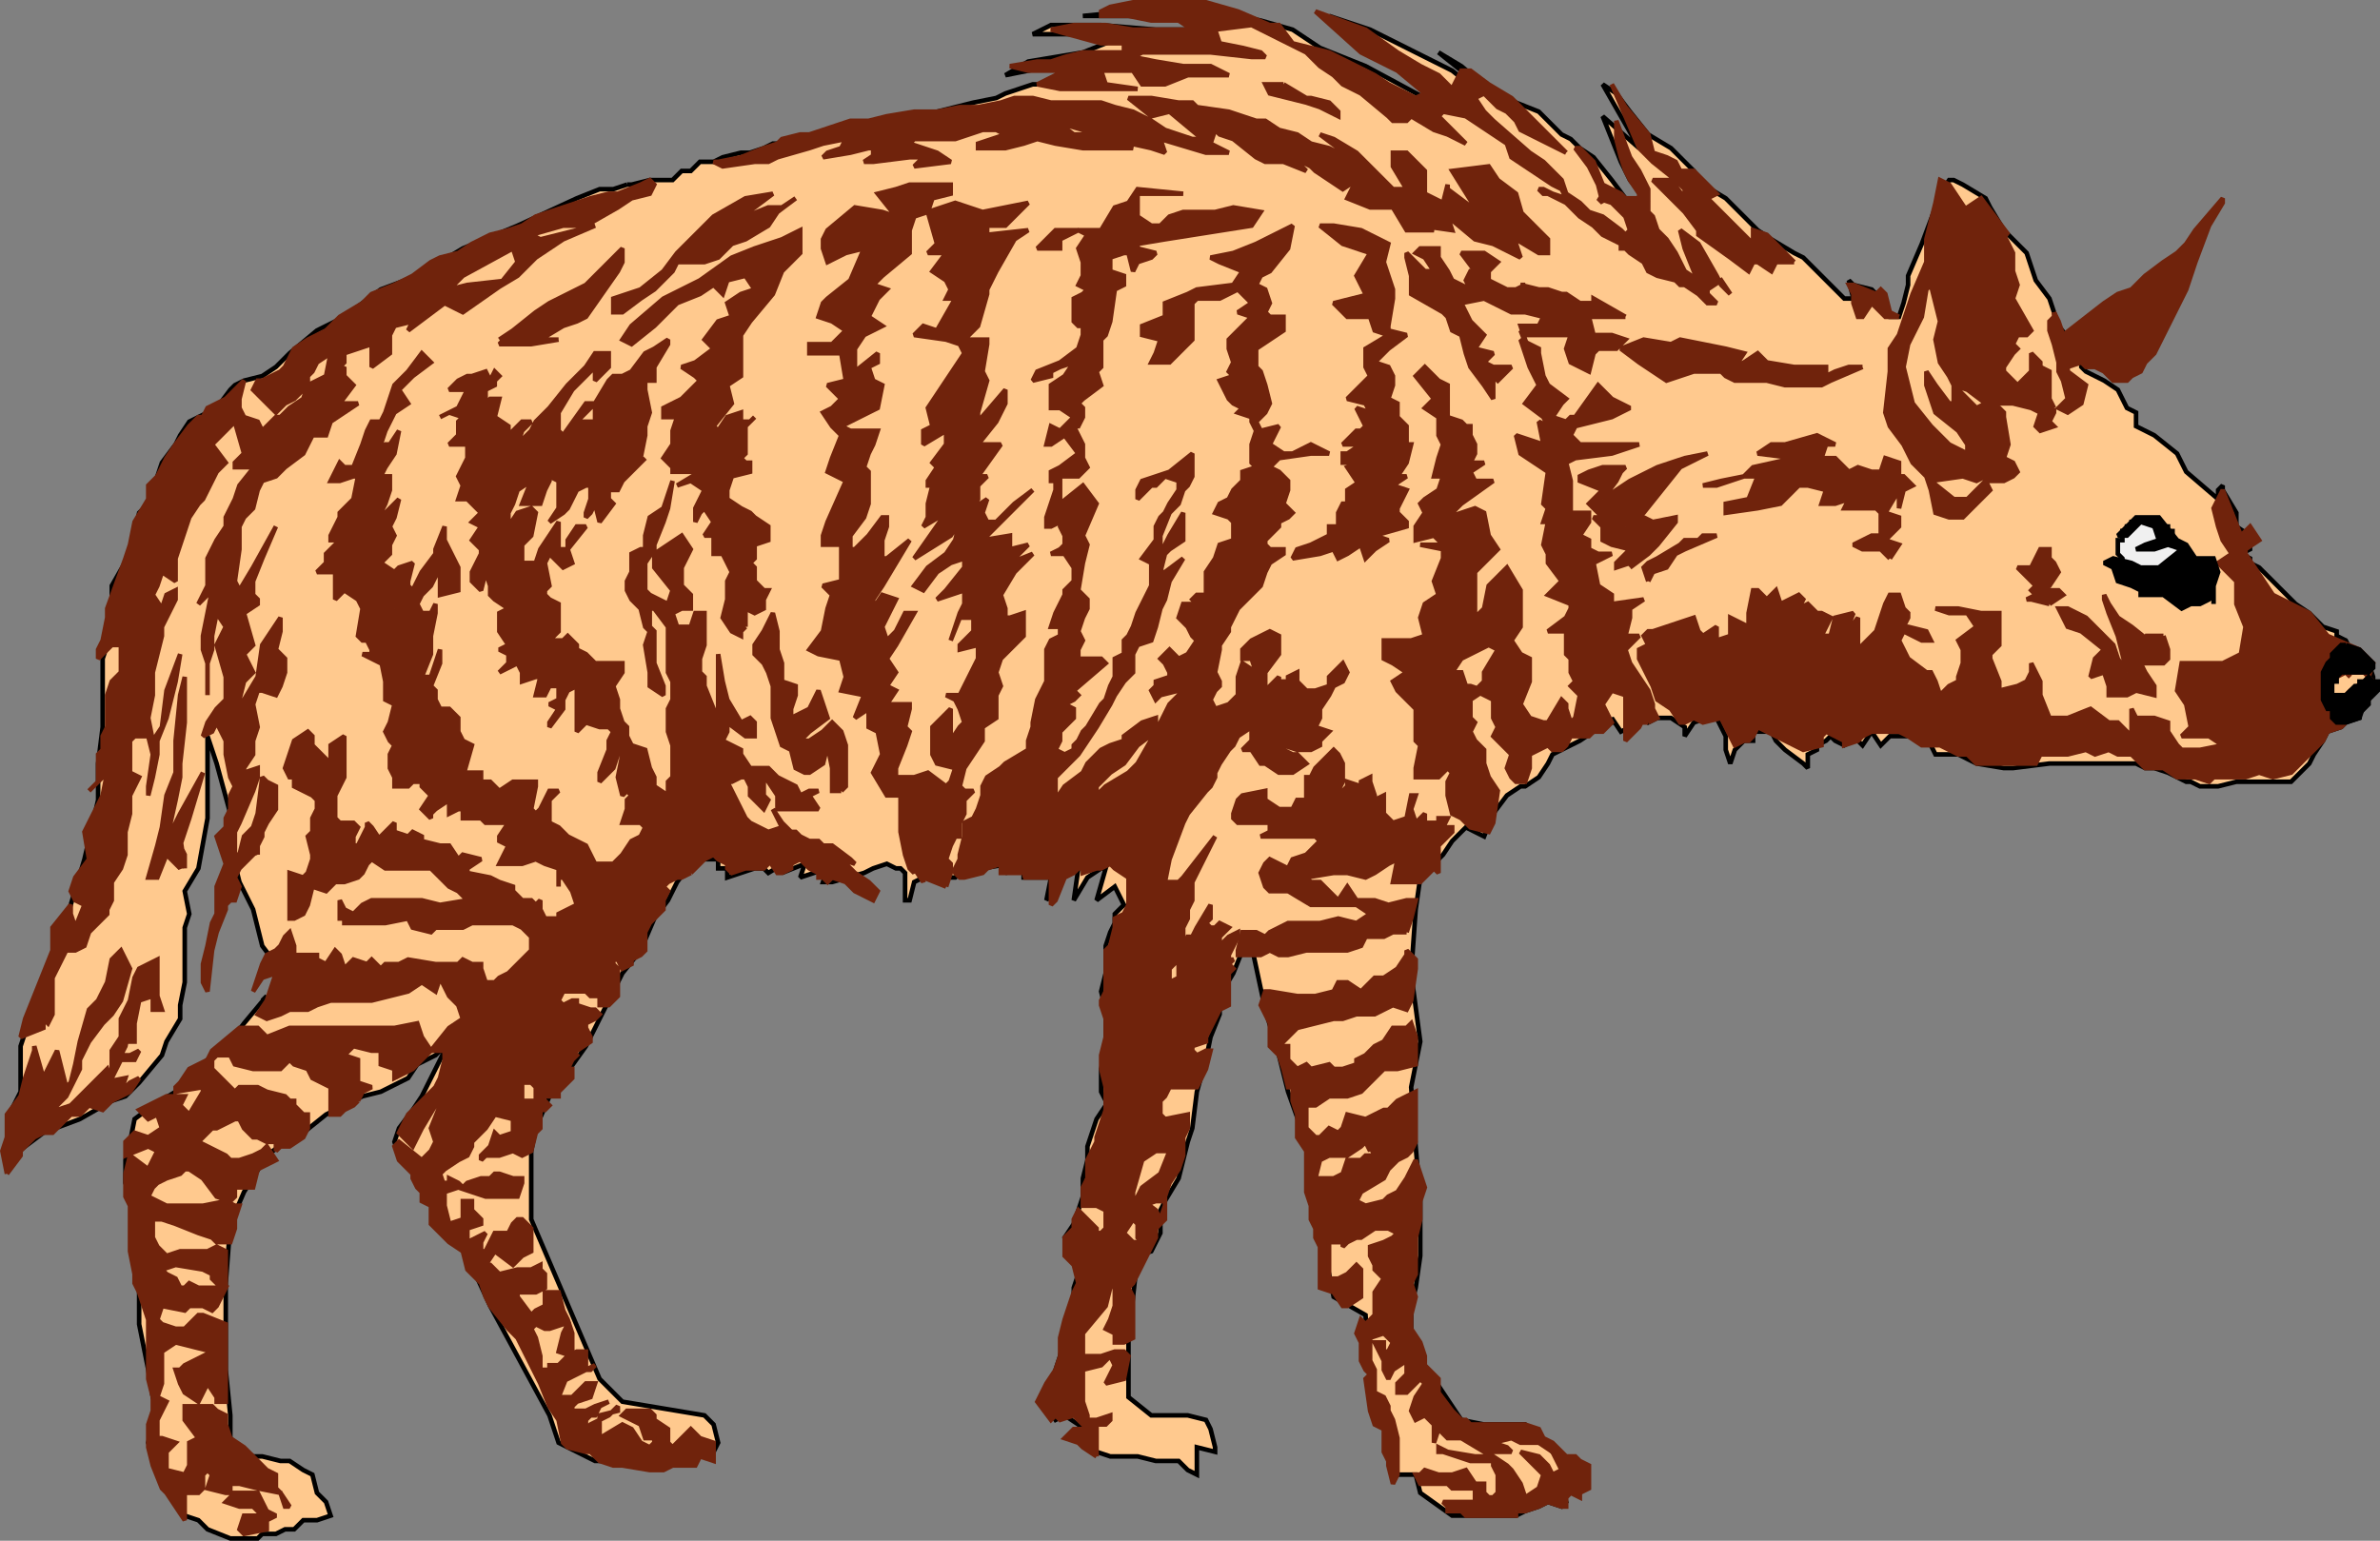 <svg xmlns="http://www.w3.org/2000/svg" width="522.016" height="338" version="1.2"><rect width="100%" height="100%" fill="#808080" stroke="none"/><g fill="none" fill-rule="evenodd" stroke="#000" stroke-miterlimit="2" font-family="'Sans Serif'" font-size="12.5" font-weight="400"><path fill="#ffc98e" d="m137.516 40.5-3 1h-3l-5 2-13 6-12 5-10 6-8 3-8 6-6 3-6 5-3 3-3 2-4 1-2 1-1 1-3 4-2 1-4 2-2 3-1 2-3 4-1 3-1 2-1 4-2 2-1 5-1 4-4 7v9l-1 4-1 3v15l-1 8v8l-3 13-3 10-4 11-2 8-3 6-2 6v10l-2 4v8l-1 3 8-6 8-3 7-4 3-1 3-3 5-6 1-3 3-5v-3l1-5v-12l1-3-1-5 3-5 2-11v-18l2 6 3 11v7l2 8 3 6 2 8 3 4v6l-3 2 1-1-5 6-3 4-5 4-4 5-3 2-5 3-4 3-1 5-1 4v5l2 6v6l1 4v15l2 10 1 6 1 3-1 3-1 4 2 5 2 5 3 4 1 2 3 1 2 2 5 2h6l1-1h3l2-1h2l2-2h3l3-1-1-3-2-2-1-4-2-1-3-2h-2l-4-1h-2l-3-2-2-2v-5l-1-10v-19l1-13 3-7 5-8 4-3 4-2 5-4 4-2 4-2 4-1 6-3 2-3 4-2 2-2 1-1-2 4-1 2-3 6-2 3-3 4-1 3 1 3 5 5 2 1 2 5 1 5 4 4 6 13 13 24 2 6 6 3 2 1h7l6-1h5l8-1 1-2-1-4-2-2-6-1-6-1-6-1-5-5-9-21-6-14v-15l1-5 3-7 3-4 5-7 3-6 3-6 2-4 4-5 3-7 3-4 2-4 3-4 3-1h3v2h2v2l6-2h2l1 1 5-3-2 3 5-2-1 3 6-2-1 3h2l7-2 2-1 3-1 2 1h1l1 1v6h1l1-4 2-1 3-2 2 2h2l2-2h4l6-1-1 2 4-1v2h6l-1 5 3-4 1-2 3-1-1 7 3-5 3-2h1l-2 7 4-3 2 4-2 2v2l-1 2-1 3v6l-1 4 1 4v9l-1 4v5l1 2v1l-2 3-2 6v3l-1 4v4l-2 6-2 3 2 4 1 2v2l-1 3v4l-2 6-1 5-1 3v5l-2 1v2l2 3 2-1 3 2 1 1 3 5 3 1h6l4 1h5l2 2 2 1v-6l4 1v-1l-1-4-1-2-4-1h-8l-5-4v-13l2-18 3-1 2-4v-5l1-2 3-5 2-8 1-3 1-8 2-7 1-5 2-5v-4l3-5 2-5 2-1 3 14 3 10 2 8 5 14 1 12 3 14 1 5 7 4 1 15 5 13v4l1 3h4l1 4 7 5h14l2-1 3-1 2-1 3 1 1-1-1-3h2l-2-6-2-2-6-6h-9l-5-1-6-9-3-3-2-6v-7l1-4 1-7v-12l-1-12-1-13 2-10-2-15 1-14 1-7 5-5 2-3 3-3 4 2 2-5 3-4 3-2h1l3-2 2-3 1-2 2-1 2-1 2-1 3-2 2-2h2v-1l2 3 4-2 1-1 1 1 2-1h3l3 2v2l2-3 3-1h2l2 4v3l1 3 1-3 2-2h2v-2h4l1 2 2 2 4 3 1 1v-3l2-1v-1l2-1 1-1 1 1 2 1 2-1h1l1 1 2-3 2 3 2-2h8l2 4h5l4 2 6 1h2l8-1h19l2 1h2l3 1 2 1 2 1h1l2 1h4l4-1h12l4-4 1-2 2-3 1-2 3-1 1-1 3-1 1-3 1-2 1-2v-2l-1-3-2-2-2-1-1-2-2-1v-1l-3-1-3-3-3-2-7-7-1-1-2-1v-1l-2-1 2-1v-3l-3-2v-3l-3-5v-1l-1 1v2l-7-6-2-4-5-4-4-2v-3l-2-1-2-4-3-2-4-2-1-1v-1l-1-3-4-5-2-6-3-4-2-6-5-5-3-5-1-2-5-3-2-1h-1l-2 3-1 3-3 8-3 7v2l-1 4-1 3h-2l-2-4-2-2-4-1-1-1 1 4h-2l-3-3-1-1-5-5-2-1-5-3-3-2-7-7-5-3-2-3-5-5-5-3-4-5-3-4-3-2 8 14-8-7 4 10 2 4 4 5-5-1-3-4-4-5-3-2-2-2-2-1-3-3-2-2-5-2-6-3-6-5-5-3 5 4 3 4-5-4-10-5-8-4-6-2-3-1 13 9 7 6 1 2v1l-13-7-10-4-6-4-7-2-10-2h-19l-10 1h13l10 1 2 2h-9l-12-1h-11l-4 2h21l-10 4-12 2-5 3 10-2h6l-3 2-4 2h-3l-6 2-2 1-5 1-8 2-2 1-6 1h-6l-7 3-5 1h-4l-4 1h-2l-2 1-3 1h-2l-4 1-2 1h-3l-2 2h-2l-2 2h-5l-4 1h-1" vector-effect="non-scaling-stroke"/><path fill="#70230c" stroke="#70230c" d="m452.516 73.5 1 7 3-1 1 1h2l2 1 1 1 1 1h3l1-1 2-1 1-2 2-2 2-4 5-10 2-6 3-8 3-5v-1l-6 7-2 3-2 2-3 2-4 3-3 3-3 1-3 2-9 7m67 75-1 1-3 2-1 1-2 1-3-1 3-4 2-1 1 1-1-1h4l1 1 1-3-3-3-7-3-4-5-8-4-6-9v-1l3-2-2-3-2 2-4-10-2 4 1 4 1 3 2 3-3 2 4 4v5l2 5-1 6-4 2h-9l-1 6 2 3 1 5-1 1-1 1h6l3 2-5 1h-4l-1-1-2-3v-2l-3-1h-4l-1-2v6l-1-1-2-2h-2l-4-3-5 2h-4l-2-5v-3l-2-4v2l-1 2-2 1-4 1v-2l-2-5v-1l2-2v-7h-4l-5-1h-5l3 1h4l2 3-4 3 1 2v3l-1 3v1l-2 1-2 2-1-3-1-2h-1l-4-3-1-2-1-2 1-2 4 2h2l-1-2-4-1h-1l1-2v-1l-1-1-1-3h-2l-1 2-1 3-1 3-4 4v-7l-3 4 2-5-4 1-1 4h-2l2-4-2-1h-1l-2-2-2 1 1-2-1-1-4 2-1-3-2 2-2-2h-1l-1 5v3l-4-2v4l-3 1v-3l-3 2-1-1-1-3-9 3h-1l-1 1 1 2-2 1v2l2 4 1 2 1 3 3 2 2 3h1l2-1 2 1 4-1 1 2 2 4 2-1h1l1-1 1-2 4 2 4 2 2 1 4-1v-2l1-1 4 2v1l3-1 1-1 2-1h6l2 1 3 2h4l2 1 2 1h2l2 2h13l1-2h6l4-1 2 1 3-1 2 1h3l3 3h4l3 2h4l3 1 1-1h7l3-1 3 1 4-1 1-1 3-3 1-1 2-2 1-2 3-1 2-2 4-4 1-3v-1l-1-1" vector-effect="non-scaling-stroke"/><path fill="#70230c" stroke="#70230c" d="m450.516 68.5 1 2 1 3 1 2v6l4 3-1 4-3 2-2-1 2-2-1-4-1-2v-2l-1-4-1-3v-2l1-1v-1m0 21-1-2v-6l-2-1v-1l-2-2v4l-3 3-2-2-1-1v-1l2-3 1-1-1-1 1-2h2l1-1-4-7 1-3-1-3v-4l-1-2-1-2-1-1 2 1-6-8-3 2v1l-2-3-2-3-2-1-1 5-2 8v5l-3 7-3 9-2 3v5l-1 9 1 3 3 4 2 4 3 3 1 3 1 5 3 1h3l6-6-1-2-4 4h-3l-5-4 7-1 3 1 2-1 1 1h3l2-1 1-1-1-2-2-1 1-3-1-6v-1l-1-1-3-1-4-3-3-1v4h-1l-3-4-2-3v3l2 6 5 4 2 3v2l-4-2-4-4-4-5-1-4-1-4 1-5 3-6 1-6 1-1 2 8-1 4 1 5 2 3 1 2 5 5 2-1h6l4 1 2 1-1 3 1 1 3-1-1-1 1-2v-1m-89 69 2-1-1-2v-1l-1-3-2-3-2-3-1-3 3-3h-3l1-4v-2l3-2-7 1v-2l-3-2-1-5 4-2h-3l-2-1v-2l-2-1 2-3v-2h-4v-7l-1-4 2-1 8-1 6-2h-13l-2-2 1-2 8-2 4-2-4-2-3-3-5 7h-1l-1 1-3-1 2-3 1-1-4-3-1-2-1-5v-1l-4-2 2 6 2 4-3 4 4 3 1 2-2-1 1 5-6-2 1 4 6 4-1 7 1 1-1 3h1l-1 5 1 2v2l3 4-3 3 5 2v1l-1 2-4 3h4v5l1 1v3l1 2-1 1 1 1 1 1-1 5-1 1-1-3v-1l-1-1-3 5h-1l-3-1-2-3 2-5v-5l-2-1-2-3 2-3v-8l-3-5-4 4-1 5-2 2v-10l3-3 2-2-2-3-1-5-2-1-6 2 3-3 7-5h-4l-1-2 3-2h-3l1-2v-2l-1-2v-2h-1l-1-1-3-1v-7l-2-1-3-3-2 2 4 5-2 2 3 2v4l1 2-1 3-1 4h2l-1 3-3 2-1 1 1 2-2 3v3l4-1 2 2h-5l5 1v2l-2 5 1 3-3 2-1 3 1 4-3 1h-6v4l2 1 3 2-3 2 1 2 4 4v7l1 1-1 5v2h5l2-2 1 1-1 2v3l1 4 2 1 2 2 4 1 1-2 1-7-2-3-1-3v-3l-2-2-1-2 1-2-1-1v-4l3-2-3-1h-1l-1-3h-2l2-3 6-3 2 1-3 5v2l-2 2 4 2v4l1 2-1 2 4 4-1 3 1 2 1 1h2l1-3v-3l4-2 1 1h2l1-1 1-2h4l1-1h2l2-2-2-4 2-3 3 1v10l1-1 2-2 1-2v1h1" vector-effect="non-scaling-stroke"/><path fill="#70230c" stroke="#70230c" d="m301.516 120.5 3-2-3-1 7-2v-1l-2-2v-1l2-4-3-1 3-2h-2l2-3 1-4h-1v-4l-2-2v-3l-2-1 1-3v-2l-1-2-3-1 3-3 4-3-4-1v-1l1-6v-2l-2-6 1-4-6-3-6-1h-3l5 4 6 2-3 5 2 4h1l-8 2 3 3h5l1 3 3 1-5 3v4l1 2-2 2-3 3 4 1 1 2-3-1 2 4-1 1h-1l-3 3h4l-3 2h-1v2h4l-3 1 2 3h1l-3 2v3h-1l-1 2v3h-2v2l-4 2-3 1-1 2 6-1 3-1 1 2 2-1 3-2 1 3 2-2" vector-effect="non-scaling-stroke"/><path fill="#70230c" stroke="#70230c" d="M240.516 319.5v-7h2l1-1v-1l-3 1h-2v-1l-1-3v-7l4-1 2-2 1 2-2 4 4-1 1-5-1-1h-2l-3 1h-4v-5l5-6 1-4 1-1v5l-1 3-1 2 2 1v2h2l2-1v-9l-1-2 1-1 1-2 1-2 2-4-2-1h-2l-2-2 2-3 1 1v3l1 1v1h2l1-2v-2l1-1 1-1v-4h-2l-3 1-2-2v-1l2-7 3-2h3l-2 5-4 3-1 2 4 3 1 2 1-3v-2l1-3 2-3 1-3v-4l1-2v-3l-5 1-1-1v-3l1-1 1-2h6l2-4 1-4h-1l-2 1-1-1v-1l3-1v-1l1-2 1-2 1-2 2-1v-7l1-1-1-1 1-1h-1v-1l2-4v-1l-2 1-2 2v-2l2-2-2-1-1 1h-1l-1-1 1-1v-3l-3 5-1 2h-1l-1 3-1 3v3l-2 1v-3l2-2 1-3v-4l1-2v-2l1-2v-4l1-2 3-6 1-2-7 9-1 1h-3l1-5 3-8 1-2 4-5 1-1 1-2v-1l1-2 2-3 1-1 1-2 3-2v3l-2 2h2l2 3h1l3 2h3l3-2-2-2h-1l-2-1v-1l3 1h3l2-1v-1l2-2-3-1 1-2v-2l2-3 1-2 2-1 1-2-1-2-3 3v2l-3 1h-2l-2-2v-2l-2 1v1h-2v-1l-2 2-1 1v-4l3-4v-4l-2-1-2 1-2 1-2 2v2h2l1 3-3-2-1 3v4l-2 2-3 1-1-2 1-2 1-1v-1l-1-2 1-5v-1l2-3v-1l1-2 1-2 1-1 2-2 1-1 1-1 1-3 1-2 3-2v-1h-3l-1-1v-1l3-3v-1l2-1 1-1-1-1-1-1 1-3v-2l-1-1-1-1-2-1 2-2 7-1h4l-4-2-4 2h-2l-3-2 2-4-4 1-1-2 2-2 1-2-1-4-1-3-1-1v-4l3-2 3-2v-3h-3l-1-1 1-2-1-3-2-1 1-2 2-1 4-5 1-5-8 4-5 2-5 1 2 1 5 2-2 3-8 1-2 1-5 2v3l-5 2v2l4 1-1 3-1 2h4l3-3 2-2v-8l1-1h5l4-2 3 3-3 2 3 1-2 2-1 1-2 2v2l1 3-1 2 1 1-3 1 2 4 1 1 2 1-1 1 3 1v1l1 2-1 3v4l1 1-3 1v2l-2 2-1 2-2 1-1 2 3 1 1 1v4l-3 1-1 3-2 3v5h-2l-1 1 1 1-1 2v-2h-2l-1 3 2 2 1 2 1 1-2 3-2 1-2-2-1 1-1 1 1 1 1 2v1l-3 1v1l-1 1 1 2 1-1 4-1h1l-3 3-3 6-4 7-2 2-5 3-2 2v-2l3-3 3-2 3-4 4-3v-3l-3 1-4 3v1l-3 1-2 1-3 3-1 2-4 3-2 3v-5l2-2 3-3 2-3 2-3 3-5 1-2 2-3 2-2v-4l1-2 3-1 1-3 1-4 1-2 1-4 3-5-4 3h-1l1-4 1-1 3-2v-6l-3 5-2 4v-4l2-5 2-2 1-3 1-1 1-2v-5l-5 4-6 2-1 2v2l3-3h1l2-2 3 1v2l-2 3-1 2-1 1-1 2v3l-3 4 2 1v5l-2 4-1 2-1 3-1 2-1 1v3l-2 1v4l-1 2-1 3-1 1-3 5-1 1-1 2-1 1v1l-2 1-2-1 1-2v-2l3-3v-2l-2-1 2-1 1-1-1-1 7-6-1-1h-5v-2l1-2-1-2 1-3 1-2v-2l-2-2 1-6 1-4-1-2 3-7-3-4-5 4v-6h4l2-2-1-2v-3l-2-4h1l1-2v-2l-1-1 1-1 4-3-1-3 1-1v-6l1-1 1-3 1-7 2-1v-2l-3-1v-3l3-1h1l1 4 1-2 3-1 1-1-4-1v-1l6-1 19-3 2-3-6-1-4 1h-7l-3 1-2 2h-2l-3-2v-5h10l-10-1-2 3-3 1-3 5h-10l-4 4h5v-2l4-2 2 1-2 3 1 3v3l-1 2 2 1-1 1-2 1v5l1 1h1v2l-1 3-4 3-5 2-1 2 4-1v-1l2-1 3-1-2 3-3 2v5h2l3 2-3 3-2-1-1 4h1l3-2 3 4-4 3-2 1v2h1v2l-2 6v2h1l2-1v1l1 2v2l-1 1-2 1h3l2 3v3l-2 2v1l-1 2-1 2-1 3h2v2l-2 1-1 2v7l-2 4-1 5v1l-1 3v2l-5 3-1 1-3 2-1 2v2l-1 3-1 2-2 1v3l-1 4v1l-1 2v1l1 1h1l4-1 1-1 3-1v2h5l2-1-2 2h6v6l1-1 2-5 2-1 1-1h1v1l3-1h1l2-1 1 1 3 2v6l-1 2-2 1v2l-1 4-1 1v9l-1 2v1l1 3v4l-1 4v3l1 4v5l-2 6v1l-2 4v4l-1 2v4h3l2 1v4l-1 1h-1v-1l-4-4-1 2v2l-2 2v4l2 2 1 4-1 2-2 6-1 4v4l-1 3-2 3-2 4 3 4 1-1 1 1 3-1 3 3h-3l-2 2 3 1 1 1 3 2m92 12h2l3-1 2-1 3 1h1v-2l1-1 2 1v-1l2-1v-5l-2-1-1-1h-2l-1-1-2-2-2-1-1-2-3-1h-12l-1-1h-1l-2-2-3-4v-3l-3-3v-2l-1-3-2-3v-3l1-4-1-3 1-2v-8l1-4v-4l1-3-2-6-2 4-2 3-2 1-1 1-4 1-2-1 1-2 5-3 1-2 2-2 2-1 1-1 1-2v-11l-2 1-2 1-2 2h-1l-4 2-4-1-1 3-1 1-2-1-2 2h-1l-2-2v-5h2l3-2h4l3-1 2-2 3-3h3l4-1v-6l-1-3-1 1h-3l-2 3-2 1-2 2-2 1v1l-3 1h-2l-1-1-4 1-1-1-2 1-2-2v-3h-2l4-4 4-1 4-1h2l3-1h4l2-1 2-1 3 1 1-2 1-7v-2l-2-2v1l-2 3-3 2h-2l-3 3-3-2h-2l-1 2-4 1h-4l-6-1h-1l-1 3 2 4v5l2 2 1 3 1 4h1v3l1 3v5l2 3v4l1 1 1 1 1-4 2-1h4l3-2 1-1 1 2v-1l1 2h-2l-1 1h-3l-1 3-2 1h-4v-1l-2-1v5l1 3v3l1 2v2l1 2v9l3 1 2 3h1l3-2v-6l-1-1-2 2-2 1h-2v-8h3v1l1-1 2-1h1l3-2h3l2 1-1 1-2 1-3 1v2l1 2v1l2 2-2 3v5l-2 2-1-1-1 3 1 2v4l1 2 1 1-1 1 1 7 1 3 2 1v5l1 2v1l1 4 1-2v-8l-1-4-1-2v-1l-1-2-2-1v-5l-1-2v-5l3-1 1 1 1 1-1 2h-1v-2h-2l2 4v2l1 2 1-2 3-2v3l-2 2v2h2l3-3 1 1-2 3-1 3 1 2 2-1 2 2v4l1-3 2 2h3l5 3h6l-1-1-3-1 4-1 2 1h4l3 2 2 4-2 1-1-2-2-2-4-1 5 5-1 3-3 2-1-3-2-3-1-1-3-2h-4l-6-1-2-1v1h1l6 2h5v1l1 2v4l-1 1h-1l-1-1v-2h-2l-2-3-3 1h-3l-3-1-1 1h-1l1 2h6l1 1h5v3h-7l1 1v1h3l1 1h11v-1" vector-effect="non-scaling-stroke"/><path fill="#70230c" stroke="#70230c" d="m308.516 204.5 1-3 1-4h-2l-4 1-3-1h-4l-2-3-2 3-2-2-2-2h-2l-1-1 6-1h3l4 1 2-1 3-2 2-1-1 5h6l1-1 2-2 1 1v-6l1-1 2-2v-1h-2l1-2h-2v1h-3v-2l-2 2-1-3 1-3h-1l-1 5-3 1-1-1-1-1v-4l-2 1v-1l-1-3v-1l-2 1v1l-3-1v1l-1 1-1 2v-2l1-2v-4l-1-2-1-1-4 4-1 2h-1v5h-2l-1 2h-3l-3-2v-2l-5 1-1 1-1 3v1l1 1h7v2l-2 1h12l1 1-3 3-3 1-1 2-4-2-1 1-1 2 1 3 1 1h4l5 3h10l3 2-3 2-4-1-4 1h-7l-2 1-2 1-1 1-2-1h-3l-1 4v1h5l2-1 2 1h2l4-1h9l3-1 1-2h4l2-1h3m-101-10 1-3v-2l-1-1 1-3 1-2h1v-3l1-2v-3l2-2h-2l-1-1 1-4 2-3 2-3v-3l3-2v-5l1-2-1-3 1-3 3-3 2-2v-5l-3 1h-1v-2l-1-3 3-5 4-4-5 2 4-4-4 1v-3l-6 1 11-11-4 3-4 4h-2l-1-2 1-3-3 2 1-2v-3l2-2h-2l5-7h-5l4-5 2-4v-3l-6 7v-2l2-7-1-2 1-6v-1h-5l3-3 2-7v-1l2-4 4-7 3-2-9 1v-2h4l5-5-10 2-6-2-6 2 2 7-2 2h4l-3 4 3 2 1 2-1 2h2l-4 7-3-1-2 2 7 1 3 1 1 2-4 6-4 6 1 4-2 1v3l5-3v3l-3 4 1 1-2 3v1h1l-1 4v3l-1 2 5-3-7 10 8-5 2-3-1 4-2 3-4 3-3 4 2 1 3-4 3-2 3-1v2l-4 5-2 2 6-2v3l-1 2-1 3-1 3 2-5h3v3l-3 3v1l4-1v3l-4 8h-3l2 1 1 2 1 3-1 1-2 3v-7l-4 4v6l1 2 4 1-1 3-1 1-4-3-3 1h-4v-2l2-5 1-3-1-1 1-4v-1h-5l2-3-2-1 2-3-2-3 2-3 4-7h-2l-2 4-2 2-1-3 3-6-3-1-2 3v-2l2-3 3-5 3-5-5 4h-1l-1-1h1v-3l1-3v-2h-1l-3 4-3 3h-1v-3l3-4 1-3v-7l-1-1 1-3 1-2 1-3h-6l-2-1 6-3 2-1 1-5-2-1-1-3 2-1v-2l-5 4v-5l2-3 4-2-3-2 2-4 1-1 1-1-3-1 2-2 6-5v-5l1-3 3-1 1-3 4-1v-2h-9l-3 1-4 1 4 5-3-1-6-1-6 5-1 2v2l1 3 4-2 4-1-3 7-5 4-1 1-1 3 3 1 3 2-3 3h-5v2h7l1 6-4 1 3 3-2 2-2 1 2 3 2 2-2 5-1 3 4 2-4 9-1 3v2h4v8l-4 1 2 2-1 3-1 5-3 4 2 1 5 1 1 4-1 3 5 1-2 5 3-2v4l2 1 1 5-2 4 3 5h3v8l1 5 1 3 1 1v-1l2 3v-1l5 2m-23-21 1-1v-9l-1-3-2-2-2 2-3 2h-2l2-2 4-3-2-6-2 4-4 2v-2l1-3v-2l-3-1v-4l-1-3v-4l-1-4-2 4-2 3v2l2 2 1 2 1 3v7l1 3 1 3 2 1 1 4 2 1h1l3-2 1-4 1 5v5h2m-21-36v-4l2 1 2-1v-2l1-2h-1l-2-2v-3l-1-1 1-1v-3l3-1v-3l-3-2-1-1-2-1-3-2v-2l1-3 4-1v-2h-1l-1-1 1-1v-6l2-2-1 1h-2v-2l-3 1-2 3-1-1 4-5-1-4 3-2v-9l2-3 5-6 2-5 4-4v-5l-4 2-6 2-5 2-7 5-4 2-4 2-7 6-2 3 2 1 5-4 5-5 5-2 3-2 2 2 1-3 4-1 2 3-3 1-3 2 1 3-3 1-3 4 2 2-4 3-3 1 3 2 1 1-4 4-2 1-2 1v2h3l-1 3v3l-2 3 2 2v1h6l-5 3 3-1 3 2-2 4v3l1-2 1-1 2 3-2 3h2v4h2l2 4-1 2v4l-1 4 2 3 2 1v-1l1-1" vector-effect="non-scaling-stroke"/><path fill="#70230c" stroke="#70230c" d="m151.516 191.5 1-1 1-1 1-1 2-1 1 1 2 1v1l1 1 3-1h4l1-1v-1l2 3h1l2-1v-1l2-1 2 2 2 1v1h1l1 1 1-1 3 1 2 2 4 2 1-2-2-2-3-2-2-2-1-1 3 1-1-1-4-3h-2l-1-1h-2l-2-1-1-1h-1l-2-2-2-3 2 4-3 1-4-2-1-1-1-2-3-6h1l2-1h1l1 2v2l3 3 1-2-1-1v-4l1 1 2 3v3h9l-2-3 2-1h-2l-2 1-1-2-4-2-1-1-1-1h-4l-2-3v-1l-2-1-2-1 1-2v-2l4 3h2v-3l-1-1-2 1-3-5-1-4-1-6v14l-1-2-2-5v-2l-1-1v-3l1-3v-7h-2l-1 3h-3l-1-3 2-1h2v-3l-2-2v-4l2-4-2-3-6 4v3l4 5-1 3-4-2-1-1v-6l2-3v-1l2-5 1-3 1-6-2 6-3 2-1 4v3h-1l-2 1v4l-1 2v2l1 2 2 2 1 4 1 1-1 3 1 6v3l3 2v-2l-2-5v-7l-1-1v-4h1l3 4v10l1 2v4l-1 2v5l1 3v7l-1 1v3l-3-2v-2l-1-2-1-4-3-1-1-2v-2l-1-1-1-3v-2l-1-3 2-3v-2h-6l-2-2-2-1v-1l-2-2-1 1h-3l2-2v-6l-2-1-1-1v-1l1-1-1-5 1-2 3 3 2-1-1-3 4-5h-2l-2 3v2h-2v-6l-2 3-2 3-1 3h-3v-4l2-2 1-5-1-1-3 1-2 3v-3l1-2 1-3 3-2-2 5h4l1-3 1-2v-1l2 1v6l-2 3 3-2 1-1 2-4 2-1h1v3l-1 3v1l1-1 1-2 1 4 3-4-1-1v-2h2l1-2 5-5-1 1v-1l1-5v-2l1-3-1-5v-2h2v-3l3-5v-1l-3 2-2 1-3 4-2 1h-2l-1 1-3 5v4h-4l4-4h-2l-5 7-1-1v-4l3-5 5-5v3l3-3v-3h-3l-2 3-4 4-4 5-3 3-1 2-3 3 1-3 2-2h-2l-3 3v-2l-3-2 1-4h-2l-1 1v-3l2-1v-1l1-1-1-1-1 2-1-2-3 1h-1l-2 1-2 2h4l-2 4-4 2 2-1 3 1-1 1v3l-2 2h4v3l-2 4 1 2-1 3h2l3 3-2 2 2 1-2 3 2 2v1l-2 4v2l2 2 1-4 1 3v2l1 1 3 2-2 1v4l2 3-2 1 2 1v2l-2 2 4-2 1 2v2l3-1h1l-1 4h2l1-2h2v3l-2 1 2 1-2 3v1l3-4v-2l1-2 2-1v10l2-2 3 1h2l1 1-1 2v2l-2 5v2l3-3 1-3 1-1v1l-1 5 1 4 1-1 1 1-1 1v2l-1 3h4l1 1-1 2-2 1-2 3-1 1-1 1h-4l-1-2-1-2-2-1-2-1-2-2-2-1v-5l2-2h-2l-2 4-1 1-1-1 1-5v-1h-5l-3 2-1-1-1-1h-2v-2h-3l-1 2v-1l2-7-2-1-1-2v-3l-2-2h-2l-1-2v-2l-1-1 2-5v-3l-2 6h-2l2-5v-4l1-5v-2l-1 2h-2l-1-2 1-2 2-2 2-4v6l4-1v-5l-2-4-1-2v-3l-2 5v1l-3 4-2 4v1l-4 3 4-4-1-1v-1l1-4-3 1-1 1-3-2 1-1 1-1v-2l1-2-1-2 1-2 1-4-2 2-1 1h-1l1-2 1-3v-3h-2l-3 5 1-3 2-2 1-2 2-3 1-5-2 3h-1l-3 2 2-2 1-3 1-2 1-2 3-2-2-3 3-3 4-3-2-2-3 4-3 3-1 3-1 3-1 2h-2l-1 2-1 3-2 5h-2l-1-1-1 2-1 2h2l3-1h1l-1 5-2 2-1 1v1l-1 2-1 2v1h2l-1 1-2 2v2l-2 2h4v6l1-1 1-1 3 2 1 2-1 6 1 1h1l1 2v1h-2l4 2v-1l1 5v4l2 1-1 4-1 2 1 2 1 1-1 2v3l1 2v2h3l1-1h2v1l2 2-2 3 2 2v-1l1-1 3-2v3l2-1h1v2h4l1 1h5l-2 3v1l2 1-2 4h5l3-1 2 1 3 1v4-2h1l2 3 1 3-2 1-2 1v1h-3l-1-2v-2l-1 1-1-1h-2l-2-2v-1l-3-1-2-1-5-1v-1l3-2-4-1-1 1-2-3h-2l-4-1v-1l-2-1-1 1-3-1v-2l-2 2-1 1v1l-2-3-1-1v1l-1 2-1 2h-1v-2l1-2-1-1h-3l-1-1v-5l1-2 1-2v-9l-3 2v4l-3-3-1-1v-2l-1-1-3 2-1 3-1 3 1 2h1v2l2 1 2 1 1 1v2l-1 2v3l-1 1 1 4v1l-1 3-1 1-3-1v10h1l2-1 1-2 1-4 3 1 2-2h2l3-1 1-1 1-2 1-1 3 2h10l1 1 1 1 2 2 2 1 2 2-6 1-4-1h-11l-2 1-1 1-1 1-2-1-1-2v4h1v1h9l5-1 1 2 4 1 1-1h6l2-1h9l2 1 2 2v3l-2 2-2 2-1 1-2 1-1 1h-2l-1-3v-1h-2l-2-1-1 1h-5l-6-1-2 1h-3l-1 1-2-2-1 1-3-1-2 2-1-3-1-1-2 3-2-1v-1h-5v-2l-1-3-1 1-1 2-1 1-2 1-1 2-2 6 2-3 3-1-2 6-2 3 2 1 3-1 2-1h4l2-1 3-1h9l4-1 4-1 3-2 3 2 1-3 2 4 2 2 1 3-3 2-4 5h3v2l-1 4-1 2-3 3-1 1-2 2-2 4 3 3 1-2 1-2 3-5 1-2v2l-2 5 1 3-1 2-2 2-5-4-1 1 1 3 3 3v1l1 2 1 1v2l2 1v4l2 2 2 2 3 2 1 4 3 3 1 3 1 2 4 5 2 2 3 6 2 4 2 5 2 3 1 5 1 1 4 1h1l2 2 3 1h2l6 1h3l2-1h5l1-2 3 1v-4l-3-1 3 1-3-1-2-2-3 3-1 1-1-1v-3l-3-2v-1l-1-1h-5l-1 1 4 2 1 3h2v1l-1 1-2-1-2-3-2-1-5 3v-5l4-1v-1l-1 1-1 1-4 2-1 1v-2l1-1h1l1-2 2-1-3 1-2 1h-3v-1l1-1 3-1 1-3h-2l-2 2-1 1h-3l2-5 1-1h4l1-1-2 1-4 2-1-1 2-1 3-1v-3h-2l-2 1-1 1-1 1h-2v1h-2v-3l-1-4-1-2 1-1 2 1h1l3-1h1l-1 2-1 4 3 1v-5l-1-3-1-2-1-4h-3v3l-2 1-1 1-3-4v-1h4l2-1v-3l-1-1v-1l-2 1h-3l-4 1-2-2h-1l2-3 4 3 2-2 2-1v-5l-2-2h-1l-1 1-1 2h-3l-1 2-1 2h-1v-2l1-2-4 2v-3l3-1v-1l-2-2v-2h-2v4l-3 1-1-4v-3l3-1 3 1 3 1h7l1-3v-1h-2l-3-1h-1l-1 1h-2l-3 1-1 1-1-1-2-1v1h-1v1l-1-3 1-1 3-2 2-1 1-2v-1l2-2 1-1 2-3 4 1v3l-3 1-1-1-1 3-1 1-1 1v1l1-1h3l3-1 2 1 2-1 1-4 1-1v-4h1l1-1-1-1h-5v-4h2l1 1v2h5v-1l1-1 2-2v-2h-1l1-2 1-1-1-1h1l3-2v-1l-1-2v-1l2-1 1-1-1-1h-1l-3-1v-1h-1l-2 1-1-1 1-2h5l1 1h2v2h2l2-2v-6l-1-1v-1h1l1 2 2-1v-1l2-1 1-1v-4l1-2 3-3v-2l1-2-1-1 1-1 2-1h1l2-1" vector-effect="non-scaling-stroke"/><path fill="#70230c" stroke="#70230c" d="m78.516 241.5 1-2 2-1-3-1v-5l-3-1 2-2 4 1h2v3l3 1v2l4-2 2-2 2-2-2-3-1-3-5 1h-23l-5 2-2-2h-4l-6 5-1 2-4 2-2 3-1 1v1l6-1v1l-3 5-2-2 1-2h-4l-6 3 2 2 2-1 1 3-3 2-3-1-2 2v3l5-2 2 1-2 4-4-3-1 4v5l1 2v10l1 5v2l1 2 2 6v13l1 4v3l-1 3v5l1 4 2 5 1 1 2 3 2 3v-6h3l1-1v-3l1-1 1 1-1 3 4 1h2l-2 2 3 1h3l2 2h-4l-1 3 1 1 5-1v-2l2-1-2-1-1-2-1-2h-6v-2h2l4 1 5 1 1 3h1l-2-3-1-1v-3l-2-1-2-2-1-1-2-2-3-2-1-3v-2l-2-1-1-1h-6v3l3 4-2 1v5l-1 2-4-1v-4l2-2-3-1h-1v-4l1-2 1-2-2-1 1-3v-7l3-2 8 2-6 3-1 1h-1l1 3 1 2 3 2 1-2 1-2 2 3v1h2v-17l-5-2h-1l-3 3h-2l-3-1-1-1 1-3 5 1 1-1h3l2 1 1-1 2-4h-6l-2-1-1 1h-1l-1-2-2-1-1-1 3-1 6 1 2 1v1l1 1h2v-7l-2-1-2 1h-6l-3 1-2-2-1-2v-4h2l3 1 5 2 3 1 1 1h3l1-3v-2l1-3h-1l-2-1-5 1h-8l-2-1-2-1 1-2 1-1 2-1 3-1 1-1h1l3 2 3 4 3 1 1-1v-2h4l1-4 4-2-2-3-1 1-2 1-3 1h-2l-1-1-4-2-2-1 3-3h1l4-2h1l1 2 2 2h1l2 1h2v2l1-1h2l3-2 1-2v-3h-1l-2-2v-1h-1l-1-1-4-1-2-1h-4l-1 1-1-1-1-1-3-3v-2l1-1h3l1 2 4 1h6l1-1 1-1 1 1 3 1 1 2 4 2v6h2l1-1 2-1 1-1m-22-54v-2l1-2v-1l1-2 2-3v-5l-2-1-1-1-1 8-1 3-2 2-1 4h-1v-5l1-2 3-7 1-3v-2l-3 1v-1l2-3v-3l1-3-1-5 1-3h1l3 1 1-2 1-3v-3l-2-2 1-4v-3l-4 6-1 7-3 5v4l-1 2v-6l1-4 2-2-2-4 2-2-2-7 3-2v-1l-1-1v-3l2-5 3-7-5 9-3 5-1-2 1-7v-5l1-2 2-2 1-4 1-2 3-1 2-2 4-3 1-2 1-2h3l1-3 3-2 3-2h-4l3-4-2-2v-2l-1 1h-1l2-2v-2l6-2v5l4-3v-4l1-2 4-1-1 2 8-6 4 2 10-7-9 1-4 1 3-3 11-6 1 3-4 5-1 1 5-3 4-4 6-4 7-3-8 2-4 1-2-1 7-2h5l7-4 3-2 4-1 1-2-1-1-2 1-5 2h-2l-4 1-6 2-6 2-3 2-3 1-4 1-4 2-3 2-4 1-2 1-4 3-4 2-5 2-2 2-5 3-3 3-4 2-3 2-2 4-1 1-4 2h-1l-1 2 5 5 2-2 2-1 3-3v-2l1-1 1-2 3-2-1 5-4 2-1 3-3 2-2 2h-1l-3 3-1-2-3-1-1-2v-2l1-4-2 2-2 2-2 1-2 1-1 2h-1l-2 2-3 4-2 3-2 4-2 2v3l-3 5-1 5-1 3-4 11v2l-1 5-1 2v2l3-3h2v6l-2 2-1 3v7l-1 2v3l-1 1v6l-2 2 2-2 2-2-1 5-3 6-1 2 1 6-3 4-1 3 1 2 2 1-2 5-1-3v-2l-4 5v5l-2 5-4 10-1 4 5-2v-2l1 1 1-2v-8l3-6h2l2-1 1-3 4-4v-1l1-2v-4l2-3 1-3v-5l1-4v-4l1-2 1-2-2-1v-7l1-1h3l1 4-1 7v2l1-4 1-5v-3l2-5 2-8 1-6-3 8-1 8-2 3-1-5 1-5v-5l1-4 1-4v-2l3-6v-2l-2 1-1 3-2-3 1-2 1-3 3 2v-5l3-9 2-3 1-1 1-2 1-2 1-2 2-2-3-4 5-5 2 7-2 2v1h4l1-1-4 5-1 3-1 2-1 2v2l-2 3-1 2-1 2v6l-1 2-1 2 3-3-1 5-1 5v3l1 3v7-7l1-3v-3l1-5 2 3-2 4 2 7v5l-2 2-2 3-1 3 2-1 1-2 2 4v3l1 5 1 2-1 2v3l-1 2v2l-2 2 2 6-2 5v6l-1 2-1 5-1 4v4l1 2 1-9 1-4 2-5v-1l1-1h1l1-3-1-2 1-2 3-3v-2l1 2" vector-effect="non-scaling-stroke"/><path fill="#70230c" stroke="#70230c" d="m1.516 257.5-1-5 1-3v-5l3-4 1-4 2-6v-1l2 7 2-4 1-2 2 8 1-1 1-4 1-5 2-7 2-2 2-4 1-5 2-2 2 4-2 7-2 3-2 2-3 4-1 2-1 2v2l-3 6-3 3h1l3-1 2-2 2-2 2-2 2-2 1 3v-7l2-3v-4l1-2 1-2 1-5 1-2 4-2v8l1 3h-2v-3l-3 1-1 5v4h-1v-4l-1 5-1 2h2l2-1-1 2h-3l-2 4-2 1 5-1-1 3 2-2 2-1-2 3-4 2-1 1-1 1-3-1-1 1-1 1h-2l-4 4h-2l-2 1-3 3v1l-3 4m39-67v-3l-1-2 1-3 1-3 3-10-5 9-3 6 2-9 1-5v-3l1-9v-10l-1 4-1 10v7l-2 5-1 7-1 4-2 7h2l2-5 3 3v-7l1 7m374-68 2-3-3-1 3-3v-2l-3-1 3-5v4l1-4 2-1-2-2h-1v-3l-3-1-1 3h-2l-3-1-2 1-3-3h-3l1-3h2l-4-2-7 2h-3l-3 2 8 1-9 2-2 2-5 1-4 1h3l6-2h3l-2 5-5 1v2l7-1 5-1 3-3 1-1h2l4 1-1 3h3l3-1-1 2h7l1 1v5h-2l-4 2 2 1h4l1 1 1 1m-57 2 4-3 2-2 4-5v-1l-5 1-2-1-4 2 4-3 8-10 6-3-5 1-3 1-3 1-6 3-3 2-3 2 3-4 1-2 1-1h-5l-3 1-2 1v1l5 2-3 3 2 2 1 1h-2l2 2v3l2 1 4 1-3 3v1l3-1 2-1-2 2m4 3 1-2 3-1 2-3 2-1 7-3h-3l-1 1h-3l-1 1-5 3-2 1-1 1 1 3m-191-81-2 3-5 3-3 1-3 3-3 1h-6l-1 2-4 4-3 2-4 3h-2v-3l6-2 5-4 3-4 3-3 5-5 7-4 6-1-4 3-3 2h1l5-2h3l3-2-4 3m-48 28h-4l5-3 3-1 2-1 7-10 1-2v-3l-1 1-4 4-3 3-4 2-4 2-3 2-5 4-3 2 3-2-3 3h7l6-1m286 6h-3l-3 1-2 1v-2h-7l-6-1-2-2-3 2-2 1 2-3-4-1-5-1-5-1-2 1-6-1-5 2 4 3 3 2 3 2 3-1 3-1h6l1 1 2 1h7l4 1h8l2-1 7-3m-52-11h-8l1 4h4l3 1-2 2h-4l-1 1-1 4-4-2-1-3 1-3h-10l-1-1 2 5-2-6h4l1-2-4-1h-3l-4-2-2-1-5 1 2 4 3 3-2 3 4 1-2 2 2 1h4l-3 3-1-1v5l-2-3-3-4-1-3-1-4-2-1-1-3-1-1-7-4v-4l-1-4v-1l4 4h2l-2-3-2-1 1-1h4v2l2 3 1 2 4 2-1-2 1-2h1l-3-4h5l3 2-2 2v2l4 2h2l2-1h-1l4 1h2l3 1h1l3 2h3v-1l7 4m60 0-2-1-1-4-1-1-1 1-5-2h-1l1 2v2l1 3h1l2-3 3 3h3m-23-12-3-3-3-3-3-1v3l-2-2-2-2-3-3-3-3 2-1-3-3-2-2h-3l-1-2-2-1-3-1-1-4-5-6-3-5 3 7 3 7 3 3 5 4 2 2v2l-3-4h-4l5 5 2 2 3 4v1l7 5 4 3 1-2h1l3 2 1-2h4" vector-effect="non-scaling-stroke"/><path fill="#70230c" stroke="#70230c" d="m343.516 33.5-9-9-3-3-5-3-4-3h-2l-2 4-3-3-4-2-5-3-7-5-11-4 10 9 8 4 6 5-2 1-6-3-3-2-6-3-4-2-8-2-3-4h-2l-7-3-7-2h-16l-5 1-2 1v1h6l5 1h6l3 2h-13l-6-1h-7l-5 1 11 3h5v2h-9l-4 1-3 1h-3l-6 1 4 1h6l4-1-8 4 5 1h17l-7-1-1-3h7l2 3h5l5-2h9l-4-2h-6l-6-1-5-1 2-1h15l9 1h3l-1-1-4-1-5-1-1-3 8-1 4 2 8 4 3 3 3 2 2 2 4 2 6 5 1 1h3l1-1 5 3 3 1 4 2-6-6 1-1 5 1 6 4 3 2 1 3 9 6 2 1 1 2-3-1-2-1h-1l1 1h1l4 2 3 3 3 2 2 2 4 2v1h1l1 1 3 2 1 2 2 1 4 1 1 1h1l3 2 2 2h2l-2-2v-1l3-2 2 3-2-2-1-2-4-7-4-3 1 4 2 5 1 2-3-2-2-4-2-3-2-2-1-3-1-1v-5l-2-4-2-3-3-8v4l1 4 1 3 1 2 2 3v1h-3l-1-1-4-2-2-5-3-3h-1l3 4 2 4 1 4-1-1 3 1 2 2 1 1 1 3-1 1-1-1-4-3-3-1-2-2-3-2-1-3-4-4-3-2-8-7-2-2-2-3 2-1 3 3 2 1 1 1 1 1 1 2 10 5" vector-effect="non-scaling-stroke"/><path fill="#70230c" stroke="#70230c" d="m305.516 45.5 3 5h6l-3-1 7 1-1-3 6 5 4 1 6 3-1-3-4-3-1-1 10 6h2v-3l-2-2-7-7 3 4 2 4-1-2-2-7-4-3-2-3-8 1 5 8 2 2-8-6v-1l-1 4-4-2v-5l-1-1-3-3h-3v3l3 5h-3l-4-4-4-4-5-3-3-1 8 6-6-3-4-1-3-2-4-1-3-2h-2l-6-2-7-1-1-1h-3l-6-1h-5l5 4 4-1 6 5 2 1h1-4l-6-2-3-2-2-1-2-1-4-1-3-1h-11l-4-1h-4l-3 1-5 1h-4l-5 1h-5l-6 1-4 1h-4l-9 3h-2l-4 1-1 1-3 1-5 2-5 1h-1l2 1 7-1h3l2-1 7-2 3-1 5-1-1 2-3 1-1 1 6-1 4-1h1v1h1l-3 2h2l8-1h3l-2 2 8-1-3-2-6-2 1-1h9l6-2h3l2 1-6 2v1h6l4-1 3-1 4 1 6 1h11l-5-2-5-1h-3l-4-3h-1l7 2 1 1h3l2 1 9 2 3 1-1-3 10 3h5l-4-2 1-3 1 1 3 1 5 4 2 1h4l5 2-3-3 4 2 1 1 6 4 3-2-2 4 5 2h5m-24-27h-4l1 2 8 2 3 1 4 2v-1l-2-2-4-1h-1l-5-3m193 121h-4l2 2-5-4-3-2-2-3-1-2v1l1 3 2 5 2 8-2-3-1-3-2-2-2-2-2-2-4-2h-2l2 4 3 1 5 4-2 2-1 4 3-1 1 3v2h4l2-1 4 1v-2l-2-3-1-2h5l1-1v-2l-1-3m-25-7 3-2-1-1h-4l2-1 2-3-1-2-1-1v-2h-2l-1 2-1 2h-3l4 4-1 1 1 1-2 1h1l4 1" vector-effect="non-scaling-stroke"/><path fill="#000" d="M514.516 141.5h-1l-1 1-1 1v1l-1 1-1 2v6l1 2h1v2l1 1h2l3-1v-1l1-1 1-1v-1l1-1 1-1v-2h-1l-1-1-1 1h-1v1h-1l-1 1-1 1h-3v-3h1v-1l1-1h6l1-1v-1l-1-1-2-2-3-1" vector-effect="non-scaling-stroke"/><path fill="#f0f0f0" d="m478.516 120.5-1-1-1-1v-2h-1v-1h-1l-1-1h-6v1h-1v1h-1v2h-1v3l1 1v1l1 1 1 1h1l1 1h3l1-1h1v-1h1l1-1v-1 1l1-1v1l1-1v-2" vector-effect="non-scaling-stroke"/><path fill="#000" d="M485.516 132.5v-4l1-3-1-3h-4l-2-3-2-1-4-5h-5l-4 4h2l2-2 1-1 3 1 1 3-3 1-2 1h4l3-1 3 1-5 4h-4l-2-1-4-1-2 1 2 1 1 3 3 1 2 1v1h5l4 3 2-1h2l2-1 1-1v-2 4" vector-effect="non-scaling-stroke"/></g></svg>
